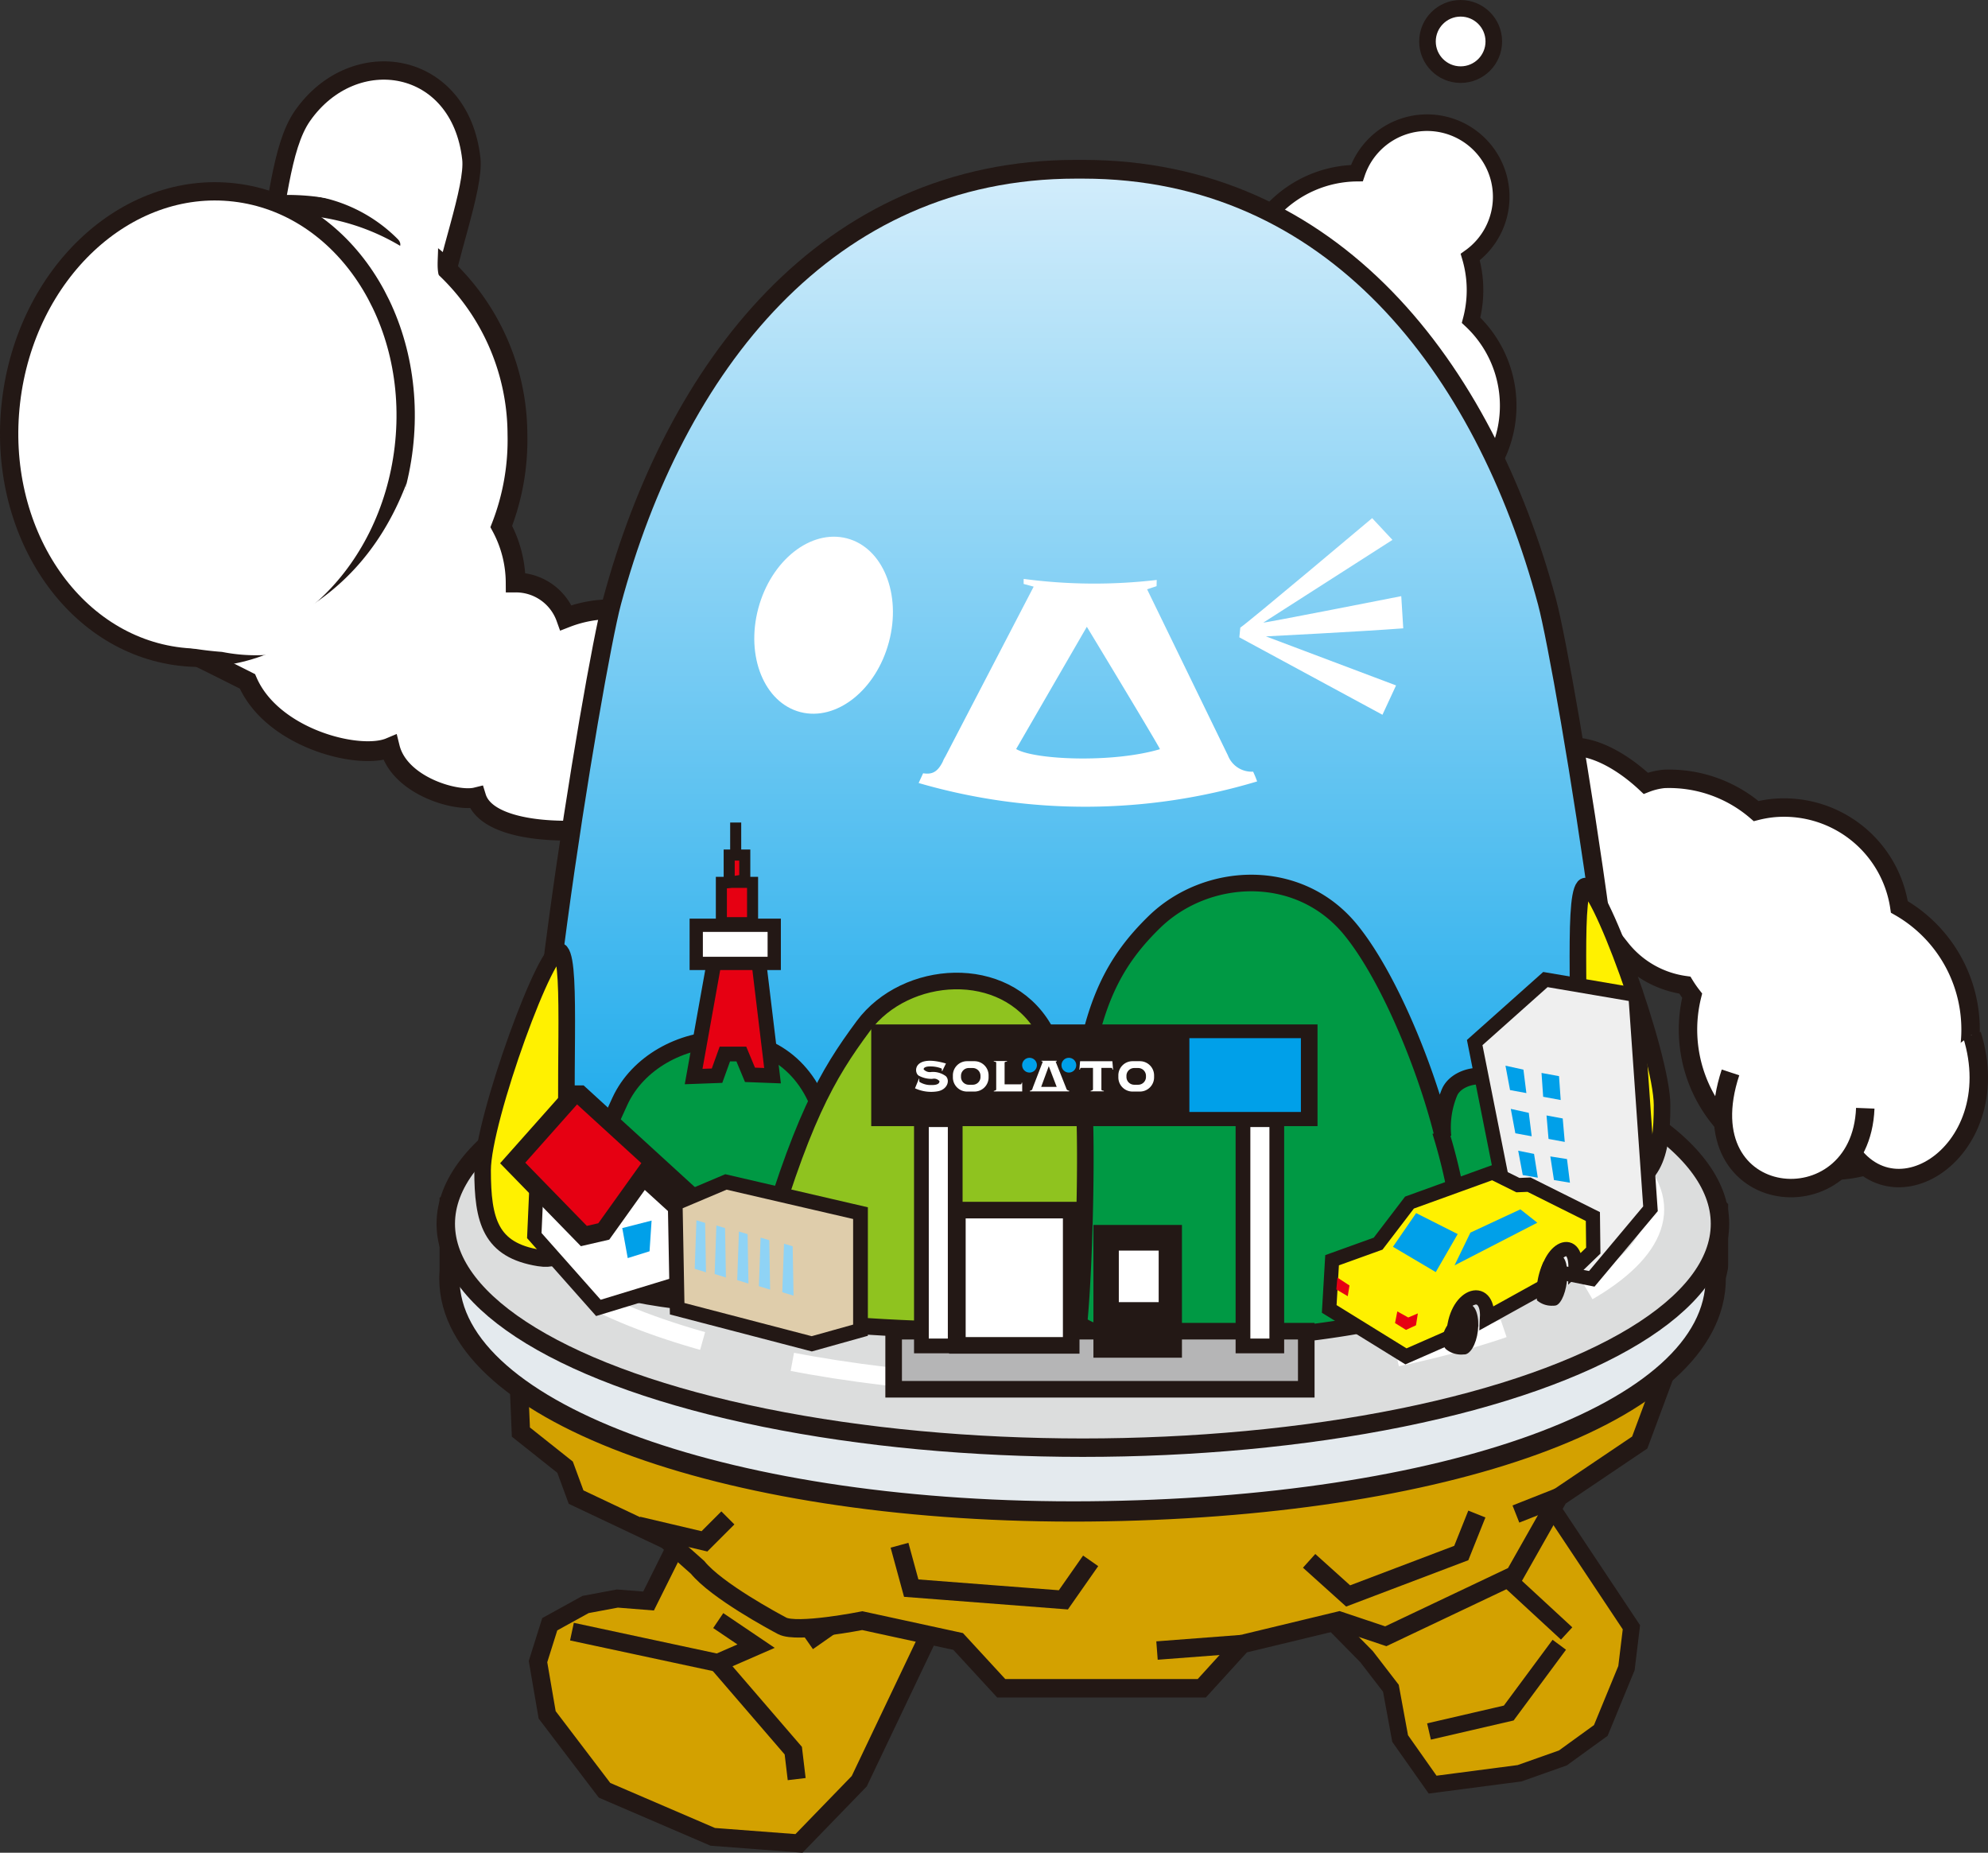 <svg id="もじ" xmlns="http://www.w3.org/2000/svg" xmlns:xlink="http://www.w3.org/1999/xlink" viewBox="0 0 131.458 122.5"><rect x="0" y="0" width="131.458" height="122.5" fill="#333333" stroke="none"/><defs><linearGradient id="linear-gradient" x1="112.033" y1="131.241" x2="112.033" y2="56.435" gradientUnits="userSpaceOnUse"><stop offset="0" stop-color="#00a0e9"/><stop offset="1" stop-color="#d3edfb"/></linearGradient></defs><title>intro_solato_002</title><polygon points="97.968 96.096 102.891 100.096 107.878 107.594 107.551 110.295 105.854 114.417 103.347 116.233 100.483 117.246 94.733 117.998 92.585 114.95 91.974 111.627 90.363 109.535 88.198 107.336 86.575 106.146 86.72 105.335 85.519 102.599 85.588 100.203 89.221 96.513 92.775 94.487 96.316 94.981 97.968 96.096" style="fill:#d3a100;stroke:#231815;stroke-width:1.104px"/><polyline points="103.109 108.75 99.767 113.264 94.494 114.485" style="fill:#d3a100;stroke:#231815;stroke-width:1.104px"/><polyline points="103.595 108.003 99.055 103.812 97.468 100.831" style="fill:#d3a100;stroke:#231815;stroke-width:1.104px"/><path d="M170.906,112.317a9.324,9.324,0,0,0-4.655-7.107,7.708,7.708,0,0,0-8.442-6.528,7.805,7.805,0,0,0-1.029.19,8.823,8.823,0,0,0-6.101-2.127,4.547,4.547,0,0,0-1.197.291c-1.592-1.494-3.548-2.562-5.111-2.395-3.082.331-3.463,5.327-3.132,8.407a5.61,5.61,0,0,0,6.175,4.978c0.143-.016.283-0.041,0.423-0.067a6.547,6.547,0,0,0,4.229,2.421,7.668,7.668,0,0,0,.482.695A9.343,9.343,0,1,0,170.906,112.317Z" transform="translate(-40.654 -45.244)" style="fill:#fff"/><path d="M170.906,112.317a9.324,9.324,0,0,0-4.655-7.107,7.708,7.708,0,0,0-8.442-6.528,7.805,7.805,0,0,0-1.029.19,8.823,8.823,0,0,0-6.101-2.127,4.547,4.547,0,0,0-1.197.291c-1.592-1.494-3.548-2.562-5.111-2.395-3.082.331-3.463,5.327-3.132,8.407a5.61,5.61,0,0,0,6.175,4.978c0.143-.016.283-0.041,0.423-0.067a6.547,6.547,0,0,0,4.229,2.421,7.668,7.668,0,0,0,.482.695A9.343,9.343,0,1,0,170.906,112.317Z" transform="translate(-40.654 -45.244)" style="fill:none;stroke:#231815;stroke-width:1.219px"/><path d="M162.29,119.939c2.713,6.88,11.261,1.674,8.76-6.285" transform="translate(-40.654 -45.244)" style="fill:#fff;stroke:#231815;stroke-width:1.219px"/><path d="M155.085,116.151c-3.025,9.153,8.6,10.276,8.912,2.369" transform="translate(-40.654 -45.244)" style="fill:#fff;stroke:#231815;stroke-width:1.219px"/><path d="M69.73,65.606c0.419-3.109,2.309-7.939,2.09-9.872-0.737-6.556-7.761-7.699-11.164-2.831-1.469,2.1-1.608,6.177-2.613,9.962" transform="translate(-40.654 -45.244)" style="fill:#fff;stroke:#231815;stroke-width:1.21px"/><path d="M82.918,85.737a8.23,8.23,0,0,0-4.838.353,3.516,3.516,0,0,0-3.328-2.331,7.875,7.875,0,0,0-.95-3.702,15.763,15.763,0,0,0,1.068-6.091,15.217,15.217,0,1,0-30.42.69,15.575,15.575,0,0,0,7.503,13.022c-0.024.037-.053,0.068-0.077,0.105,1.091,0.485,2.456,1.161,5.14,2.513,1.63,3.774,7.394,5.231,9.419,4.378,0.625,2.529,4.391,3.613,5.713,3.286,0.709,2.295,5.844,2.498,9.104,1.956,3.829-.636,4.729-0.69,5.849-4.924C88.221,90.761,86.672,86.731,82.918,85.737Z" transform="translate(-40.654 -45.244)" style="fill:#fff"/><path d="M82.918,85.737a8.23,8.23,0,0,0-4.838.353,3.516,3.516,0,0,0-3.328-2.331,7.875,7.875,0,0,0-.95-3.702,15.763,15.763,0,0,0,1.068-6.091,15.217,15.217,0,1,0-30.42.69,15.575,15.575,0,0,0,7.503,13.022c-0.024.037-.053,0.068-0.077,0.105,1.091,0.485,2.456,1.161,5.14,2.513,1.63,3.774,7.394,5.231,9.419,4.378,0.625,2.529,4.391,3.613,5.713,3.286,0.709,2.295,5.844,2.498,9.104,1.956,3.829-.636,4.729-0.69,5.849-4.924C88.221,90.761,86.672,86.731,82.918,85.737Z" transform="translate(-40.654 -45.244)" style="fill:none;stroke:#231815;stroke-width:1.309px"/><ellipse cx="54.37" cy="73.315" rx="15.45" ry="13.074" transform="translate(-65.405 73.582) rotate(-83.347)" style="fill:#fff;stroke:#231815;stroke-width:1.21px"/><path d="M69.8,63.83c-0.348-.768-0.147-1.399-0.177-2.685a4.951,4.951,0,0,0-3.355-3.663c-1.74-.294-6.142.594-5.332,0.645a10.149,10.149,0,0,1,6.026,2.933c0.84,0.884-1.866,1.473-1.264,2.278a6.245,6.245,0,0,0,2.958,1.569C69.007,64.9,70.17,64.64,69.8,63.83Z" transform="translate(-40.654 -45.244)" style="fill:#fff"/><path d="M52.993,88.051c2.681-.295,10.954-1.416,14.539-10.847-1.042,5.633-5.836,10.649-7.811,11.162a11.427,11.427,0,0,1-4.383-.018A22.988,22.988,0,0,1,52.993,88.051Z" transform="translate(-40.654 -45.244)" style="fill:#fff"/><polygon points="52.594 98.154 50.016 98.792 46.682 98.508 46.021 99.562 42.886 105.858 40.825 105.694 38.72 106.088 36.353 107.393 35.576 109.863 36.181 113.384 39.976 118.373 47.132 121.451 52.834 121.884 56.818 117.773 61.356 108.247 64.74 102.466 54.401 97.869 52.594 98.154" style="fill:#d3a100;stroke:#231815;stroke-width:1.192px"/><polyline points="37.82 107.882 47.458 109.949 49.997 108.842 47.494 107.152" style="fill:#d3a100;stroke:#231815;stroke-width:1.192px"/><polyline points="47.458 109.949 52.457 115.752 52.681 117.633" style="fill:#d3a100;stroke:#231815;stroke-width:1.192px"/><polyline points="54.835 104.934 54.612 107.713 53.414 108.551" style="fill:#d3a100;stroke:#231815;stroke-width:1.192px"/><path d="M74.856,134.17l0.243,5.762,2.921,2.321,0.729,1.978,5.999,2.839,2.032,1.805c1.265,1.551,5.086,3.599,5.598,3.87,0.974,0.515,5.296-.345,5.296-0.345l6.339,1.377,2.849,3.095h13.26l2.659-2.923,6.428-1.549,3.081,1.033,8.518-4.042,2.921-5.16,5.354-3.609,3.164-8.515Z" transform="translate(-40.654 -45.244)" style="fill:#d3a100;stroke:#231815;stroke-width:1.219px"/><path d="M154.26,128.917v-3.752l-4.958-4.123c-7.294-4.833-21.008-8.013-36.715-7.877-15.023.132-28.209,3.264-35.691,7.877l-6.506,3.778v4.469c-0.014.169-.019,0.337-0.019,0.508,0.021,8.98,18.957,15.582,42.294,15.38s41.464-6.444,41.443-15.426C154.107,129.588,154.272,129.079,154.26,128.917Z" transform="translate(-40.654 -45.244)" style="fill:#e4eaee;stroke:#231815;stroke-width:1.34px"/><ellipse cx="71.606" cy="80.918" rx="42.129" ry="14.801" style="fill:#dcdddd;stroke:#231815;stroke-width:1.219px"/><path d="M150.089,125.208c0,6.222-16.937,11.778-37.828,11.778-20.893,0-37.83-5.557-37.83-11.778,0-6.22,16.936-11.264,37.83-11.264C133.152,113.944,150.089,118.988,150.089,125.208Z" transform="translate(-40.654 -45.244)" style="fill:none;stroke:#fff;stroke-width:1.219px;stroke-dasharray:7.312,6.093"/><polyline points="59.481 102.17 60.255 105.006 70.316 105.781 72.12 103.202" style="fill:#d3a100;stroke:#231815;stroke-width:1.219px"/><polyline points="86.567 103.202 89.146 105.523 96.628 102.685 97.659 100.106" style="fill:#d3a100;stroke:#231815;stroke-width:1.219px"/><polyline points="42.198 100.88 46.583 101.912 48.131 100.363" style="fill:#d3a100;stroke:#231815;stroke-width:1.219px"/><line x1="103.072" y1="98.987" x2="100.24" y2="100.106" style="fill:#d3a100;stroke:#231815;stroke-width:1.219px"/><line x1="82.125" y1="108.705" x2="76.508" y2="109.133" style="fill:#d3a100;stroke:#231815;stroke-width:1.219px"/><path d="M137.93,66.418a7.817,7.817,0,0,0,.224-1.242,7.724,7.724,0,0,0-.279-2.935,4.901,4.901,0,1,0-7.498-5.549,7.739,7.739,0,0,0-5.21,13.391,7.932,7.932,0,0,0-.222,1.24A7.738,7.738,0,1,0,137.93,66.418Z" transform="translate(-40.654 -45.244)" style="fill:#fff;stroke:#231815;stroke-width:1.097px"/><path d="M112.265,131.231c11.651,0,32.695.424,35.315-4.392,2.12-3.893-3.402-37.234-4.625-41.79-4.164-15.511-14.166-28.614-30.689-28.614h-0.462c-16.524,0-26.525,13.104-30.689,28.614-1.225,4.556-6.745,37.898-4.627,41.79,2.622,4.816,23.663,4.392,35.316,4.392h0.462Z" transform="translate(-40.654 -45.244)" style="stroke:#231815;stroke-width:1.239px;fill:url(#linear-gradient)"/><path d="M121.852,95.194L116.507,84.207l0.626-.206,0.01-.412a35.329,35.329,0,0,1-8.794-.068c-0.009-.002-0.005.333-0.005,0.333l0.662,0.178-6.018,11.576c-0.006.002,0.166-.353,0.166-0.353-0.419,1.022-.806,1.217-1.458,1.117,0,0-.299.644-0.294,0.645a39.459,39.459,0,0,0,22.38-.106,6.666,6.666,0,0,0-.265-0.646A1.681,1.681,0,0,1,121.852,95.194Zm-14.004-.425,4.674-8.083s4.891,8.077,4.832,8.094C114.2,95.715,109.022,95.478,107.848,94.769Z" transform="translate(-40.654 -45.244)" style="fill:#fff"/><path d="M90.797,85.468c-0.848,3.173.4,6.243,2.785,6.859,2.384,0.616,5.006-1.457,5.852-4.63,0.848-3.172-.4-6.244-2.784-6.859C94.264,80.222,91.644,82.295,90.797,85.468Z" transform="translate(-40.654 -45.244)" style="fill:#fff"/><circle cx="96.586" cy="2.742" r="2.193" style="fill:#fff;stroke:#231815;stroke-width:1.097px"/><path d="M78.24,123.779c-0.386-6.706.259-14.701-.516-15.604-0.773-.904-5.158,11.09-5.158,14.443,0,3.352.517,5.287,3.739,5.803C79.53,128.939,78.24,123.779,78.24,123.779Z" transform="translate(-40.654 -45.244)" style="fill:#fff100;stroke:#231815;stroke-width:1.097px"/><path d="M144.885,119.481c0.387-6.706-.259-14.7.516-15.604,0.773-.903,5.158,11.091,5.158,14.444,0,3.353-.517,5.286-3.74,5.803S144.885,119.481,144.885,119.481Z" transform="translate(-40.654 -45.244)" style="fill:#fff100;stroke:#231815;stroke-width:1.097px"/><path d="M90.064,131.549c-4.696,0-11.152-1.174-11.936-2.543-0.782-1.37,1.946-7.54,3.522-10.958,2.349-5.087,11.543-6.262,13.5,1.369s3.327,10.175,1.957,10.958C95.739,131.157,93.782,131.549,90.064,131.549Z" transform="translate(-40.654 -45.244)" style="fill:#094;stroke:#231815;stroke-width:1.097px"/><path d="M115.374,130.738c-0.507-2.868-2.937-12.799-5.716-17.514-2.572-4.367-9.128-3.893-11.907-.151-2.423,3.265-4.141,6.212-6.921,15.944-0.793,2.693.476,3.142,5.082,3.741,2.575,0.334,13.176.749,15.953,0.225C114.645,132.459,115.691,132.534,115.374,130.738Z" transform="translate(-40.654 -45.244)" style="fill:#8fc31f;stroke:#231815;stroke-width:1.097px"/><path d="M143.211,125.895a52.579,52.579,0,0,0-2.316-7.904c-1.161-2.322-3.869-1.763-4.39-.521a5.995,5.995,0,0,0-.431,2.923c-1.117-4.558-3.601-10.604-6.104-13.669-3.439-4.214-9.544-3.87-12.985-.516-2.661,2.595-4.038,5.328-4.812,10.661,0.429,1.203.257,11.607-.173,15.904a4.46,4.46,0,0,0,2.492.774c10.352,1.15,21.436-1.48,24.631-3.048a13.02,13.02,0,0,0,3.658-1.423C144.027,128.635,143.292,126.238,143.211,125.895Z" transform="translate(-40.654 -45.244)" style="fill:#094;stroke:#231815;stroke-width:1.097px"/><path d="M135.902,120.05a36.189,36.189,0,0,1,1.118,4.643" transform="translate(-40.654 -45.244)" style="fill:#094;stroke:#231815;stroke-width:1.097px"/><rect x="59.093" y="88.017" width="27.285" height="3.84" style="fill:#b5b5b6;stroke:#231815;stroke-width:1.097px"/><rect x="60.929" y="74.032" width="2.235" height="14.96" style="fill:#fff;stroke:#231815;stroke-width:0.975px"/><rect x="82.193" y="74.032" width="2.236" height="14.96" style="fill:#fff;stroke:#231815;stroke-width:0.975px"/><rect x="58.049" y="68.173" width="28.634" height="5.848" style="fill:#231815;stroke:#231815;stroke-width:0.877px"/><rect x="78.649" y="68.643" width="7.374" height="4.879" style="fill:#00a0e9"/><circle cx="68.078" cy="70.429" r="0.489" style="fill:#00a0e9"/><circle cx="70.679" cy="70.429" r="0.489" style="fill:#00a0e9"/><path d="M111.161,117.201l-0.705-1.772h0.076v-0.049h-1.006v0.049h0.088l-0.678,1.763-0.001.001a0.174,0.174,0,0,1-.177.164v0.049h2.594v-0.049A0.197,0.197,0,0,1,111.161,117.201Zm-1.659-.092,0.503-1.37,0.524,1.37H109.502Z" transform="translate(-40.654 -45.244)" style="fill:#fff"/><path d="M105.097,115.409h-0.505a0.937,0.937,0,0,0-.928.945v0.118a0.936,0.936,0,0,0,.928.945h0.505a0.936,0.936,0,0,0,.928-0.945v-0.118A0.936,0.936,0,0,0,105.097,115.409Zm0.393,1.037a0.513,0.513,0,0,1-.508.52H104.707a0.514,0.514,0,0,1-.506-0.52v-0.066a0.513,0.513,0,0,1,.506-0.519h0.274a0.513,0.513,0,0,1,.508.519v0.066Z" transform="translate(-40.654 -45.244)" style="fill:#fff"/><path d="M116.038,115.409h-0.503a0.936,0.936,0,0,0-.929.945v0.118a0.936,0.936,0,0,0,.929.945h0.503a0.939,0.939,0,0,0,.931-0.945v-0.118A0.94,0.94,0,0,0,116.038,115.409Zm0.394,1.037a0.515,0.515,0,0,1-.509.52h-0.274a0.514,0.514,0,0,1-.508-0.52v-0.066a0.514,0.514,0,0,1,.508-0.519h0.274a0.515,0.515,0,0,1,.509.519v0.066Z" transform="translate(-40.654 -45.244)" style="fill:#fff"/><path d="M108.223,116.831c-0.008,0-.009.004-0.013,0.012a0.187,0.187,0,0,1-.02.072,0.055,0.055,0,0,1-.043.025H107.084v-1.442a0.066,0.066,0,0,1,.038-0.041,0.94,0.94,0,0,1,.11-0.025c0.01-.002.013-0.004,0.013-0.012a0.109,0.109,0,0,1,.006-0.024h-0.885a0.157,0.157,0,0,1,.004.024,0.011,0.011,0,0,0,.012.012,0.741,0.741,0,0,1,.109.025,0.057,0.057,0,0,1,.038.041v1.773a0.054,0.054,0,0,1-.038.058,0.335,0.335,0,0,1-.109.042,0.014,0.014,0,0,0-.012.014,0.216,0.216,0,0,1-.004.024h0.453v0.001h1.429v-0.578A0.084,0.084,0,0,0,108.223,116.831Z" transform="translate(-40.654 -45.244)" style="fill:#fff"/><path d="M114.21,115.41h-2.134l-0.046.558,0.026-.001a0.013,0.013,0,0,0,.014-0.013,0.236,0.236,0,0,1,.013-0.055,0.072,0.072,0,0,1,.086-0.047h0.76v1.413a0.055,0.055,0,0,1-.038.059,0.397,0.397,0,0,1-.108.042c-0.01.002-.014,0.004-0.014,0.012a0.173,0.173,0,0,1-.004.025h0.885a0.144,0.144,0,0,1-.005-0.025c0-.008-0.004-0.01-0.014-0.012a0.428,0.428,0,0,1-.107-0.024,0.075,0.075,0,0,1-.039-0.076v-1.413h0.633a0.072,0.072,0,0,1,.086.047,0.294,0.294,0,0,1,.013.055,0.012,0.012,0,0,0,.014.013l0.026,0.001Z" transform="translate(-40.654 -45.244)" style="fill:#fff"/><path d="M103.206,115.561c-2.136-.625-2.15.56-1.812,0.797a1.732,1.732,0,0,0,.918.218,0.469,0.469,0,0,1,.464.151c0.01,0.177-.18.266-0.536,0.259a1.399,1.399,0,0,1-.755-0.19,0.087,0.087,0,0,1-.045-0.086c-0.003-.026.002-0.116,0.002-0.122a0.032,0.032,0,0,0-.001-0.021l-0.018-.009-0.264.643a2.555,2.555,0,0,0,1.452.207c0.676-.093.883-0.712,0.588-1.008a1.435,1.435,0,0,0-.954-0.278,0.558,0.558,0,0,1-.512-0.171c-0.016-.103.117-0.207,0.478-0.195a1.976,1.976,0,0,1,.667.121,0.079,0.079,0,0,1,.059.088,0.094,0.094,0,0,0,.022.105Z" transform="translate(-40.654 -45.244)" style="fill:#fff"/><rect x="63.307" y="80.011" width="7.527" height="8.944" style="fill:#fff;stroke:#231815;stroke-width:1.097px"/><rect x="72.852" y="81.541" width="4.757" height="7.681" style="fill:#231815;stroke:#231815;stroke-width:1.097px"/><polygon points="35.6 75.653 35.331 81.695 39.569 86.477 44.891 84.853 44.71 78.809 39.93 74.48 35.6 75.653" style="fill:#fff;stroke:#231815;stroke-width:0.941px"/><polygon points="41.148 81.2 43.087 80.704 42.952 82.734 41.509 83.184 41.148 81.2" style="fill:#00a0e9"/><polygon points="46.422 79.749 38.356 72.375 37.919 72.375 33.902 76.895 38.609 81.726 39.926 81.422 42.541 77.766 45.166 80.158 46.422 79.749" style="fill:#e60012;stroke:#231815;stroke-width:1.219px"/><polygon points="102.191 64.767 108.146 65.782 109.139 79.922 105.257 84.555 100.43 83.588 97.516 68.934 102.191 64.767" style="fill:#efefef;stroke:#231815;stroke-width:0.941px"/><polygon points="101.934 70.942 103.092 71.155 103.202 72.732 102.043 72.518 101.934 70.942" style="fill:#00a0e9"/><polygon points="99.55 70.463 100.738 70.722 100.933 72.274 99.852 72.075 99.55 70.463" style="fill:#00a0e9"/><polygon points="102.265 73.753 103.336 73.952 103.471 75.502 102.398 75.305 102.265 73.753" style="fill:#00a0e9"/><polygon points="99.902 73.319 101.092 73.58 101.285 75.13 100.204 74.932 99.902 73.319" style="fill:#00a0e9"/><polygon points="102.516 76.462 103.619 76.636 103.813 78.199 102.757 78.024 102.516 76.462" style="fill:#00a0e9"/><polygon points="100.392 76.083 101.44 76.295 101.689 77.867 100.693 77.694 100.392 76.083" style="fill:#00a0e9"/><polygon points="102.847 79.216 103.895 79.379 104.097 80.881 103.036 80.736 102.847 79.216" style="fill:#00a0e9"/><polygon points="100.908 78.81 101.926 79.017 102.234 80.598 101.209 80.421 100.908 78.81" style="fill:#00a0e9"/><path d="M141.763,123.573l4.221,2.107,0.027,2.255-1.174,1.133c0.032-2.248-1.895-1.174-1.978,1.175l-3.873,2.146c0.118-2.308-2.167-1.525-2.212,1.156l-3.15,1.381-5.074-3.138,0.189-3.218,3.045-1.097,2.073-2.715,5.493-1.987,1.678,0.833Z" transform="translate(-40.654 -45.244)" style="fill:#fff100;stroke:#231815;stroke-width:0.941px"/><polygon points="93.643 80.209 92.11 82.436 94.941 84.109 96.391 81.596 93.643 80.209" style="fill:#00a0e9"/><polygon points="97.231 81.5 100.536 79.96 101.656 80.844 96.182 83.665 97.231 81.5" style="fill:#00a0e9"/><polygon points="88.439 84.474 89.236 84.995 89.121 85.704 88.365 85.256 88.439 84.474" style="fill:#e60012"/><polygon points="92.399 86.708 92.248 87.48 92.974 87.933 93.633 87.626 93.757 86.841 93.121 87.111 92.399 86.708" style="fill:#e60012"/><ellipse cx="143.634" cy="129.917" rx="1.663" ry="0.633" transform="translate(-43.171 211.751) rotate(-83.136)" style="fill:#231815"/><path d="M143.435,131.567a1.489,1.489,0,0,1-1.148-.346,4.804,4.804,0,0,1,.447-2.573l0.977,0.59-0.086,1.195-0.185,1.064Z" transform="translate(-40.654 -45.244)" style="fill:#231815"/><ellipse cx="137.636" cy="133.148" rx="1.662" ry="0.75" transform="translate(-51.606 208.708) rotate(-83.162)" style="fill:#231815"/><path d="M137.439,134.798a1.581,1.581,0,0,1-1.169-.347c-0.212-.202-0.522-0.911.349-1.915,0.871-1,1.043.363,1.043,0.363Z" transform="translate(-40.654 -45.244)" style="fill:#231815"/><polygon points="45.867 71.18 47.243 63.5 50.166 63.5 51.084 71.123 49.593 71.066 49.02 69.69 47.931 69.69 47.415 71.123 45.867 71.18" style="fill:#e60012;stroke:#231815;stroke-width:0.975px"/><rect x="46.039" y="61.178" width="5.158" height="2.522" style="fill:#fff;stroke:#231815;stroke-width:0.877px"/><rect x="47.701" y="58.341" width="2.063" height="2.665" style="fill:#e60012;stroke:#231815;stroke-width:0.731px"/><polygon points="48.218 58.341 48.218 56.535 49.249 56.535 49.249 58.169 48.218 58.341" style="fill:#e60012;stroke:#231815;stroke-width:0.731px"/><line x1="48.648" y1="56.535" x2="48.648" y2="54.385" style="fill:#e60012;stroke:#231815;stroke-width:0.731px"/><rect x="73.495" y="82.201" width="3.611" height="4.383" style="fill:#fff;stroke:#231815;stroke-width:0.975px"/><polygon points="44.778 86.532 44.649 79.568 48.003 78.149 56.901 80.212 56.901 87.951 53.678 88.852 44.778 86.532" style="fill:#dfcdab;stroke:#231815;stroke-width:0.975px"/><polygon points="46.053 80.685 46.627 80.857 46.685 84.124 45.938 83.893 46.053 80.685" style="fill:#8fd3f5"/><polygon points="47.371 81.027 47.945 81.2 48.003 84.467 47.257 84.237 47.371 81.027" style="fill:#8fd3f5"/><polygon points="48.862 81.429 49.435 81.6 49.492 84.869 48.748 84.639 48.862 81.429" style="fill:#8fd3f5"/><polygon points="50.295 81.831 50.868 82.001 50.925 85.269 50.182 85.042 50.295 81.831" style="fill:#8fd3f5"/><polygon points="51.843 82.231 52.416 82.404 52.474 85.67 51.729 85.441 51.843 82.231" style="fill:#8fd3f5"/><path d="M131.389,79.503l1.342,1.438-8.535,5.467c-0.09.067,9.117-1.747,9.117-1.747l0.132,2.128c-2.812.214-9.08,0.532-9.08,0.532l8.604,3.243-0.899,1.94-9.464-5.12c0.021-.214.044-0.429,0.064-0.644C123.116,86.469,131.389,79.503,131.389,79.503Z" transform="translate(-40.654 -45.244)" style="fill:#fff;fill-rule:evenodd"/></svg>